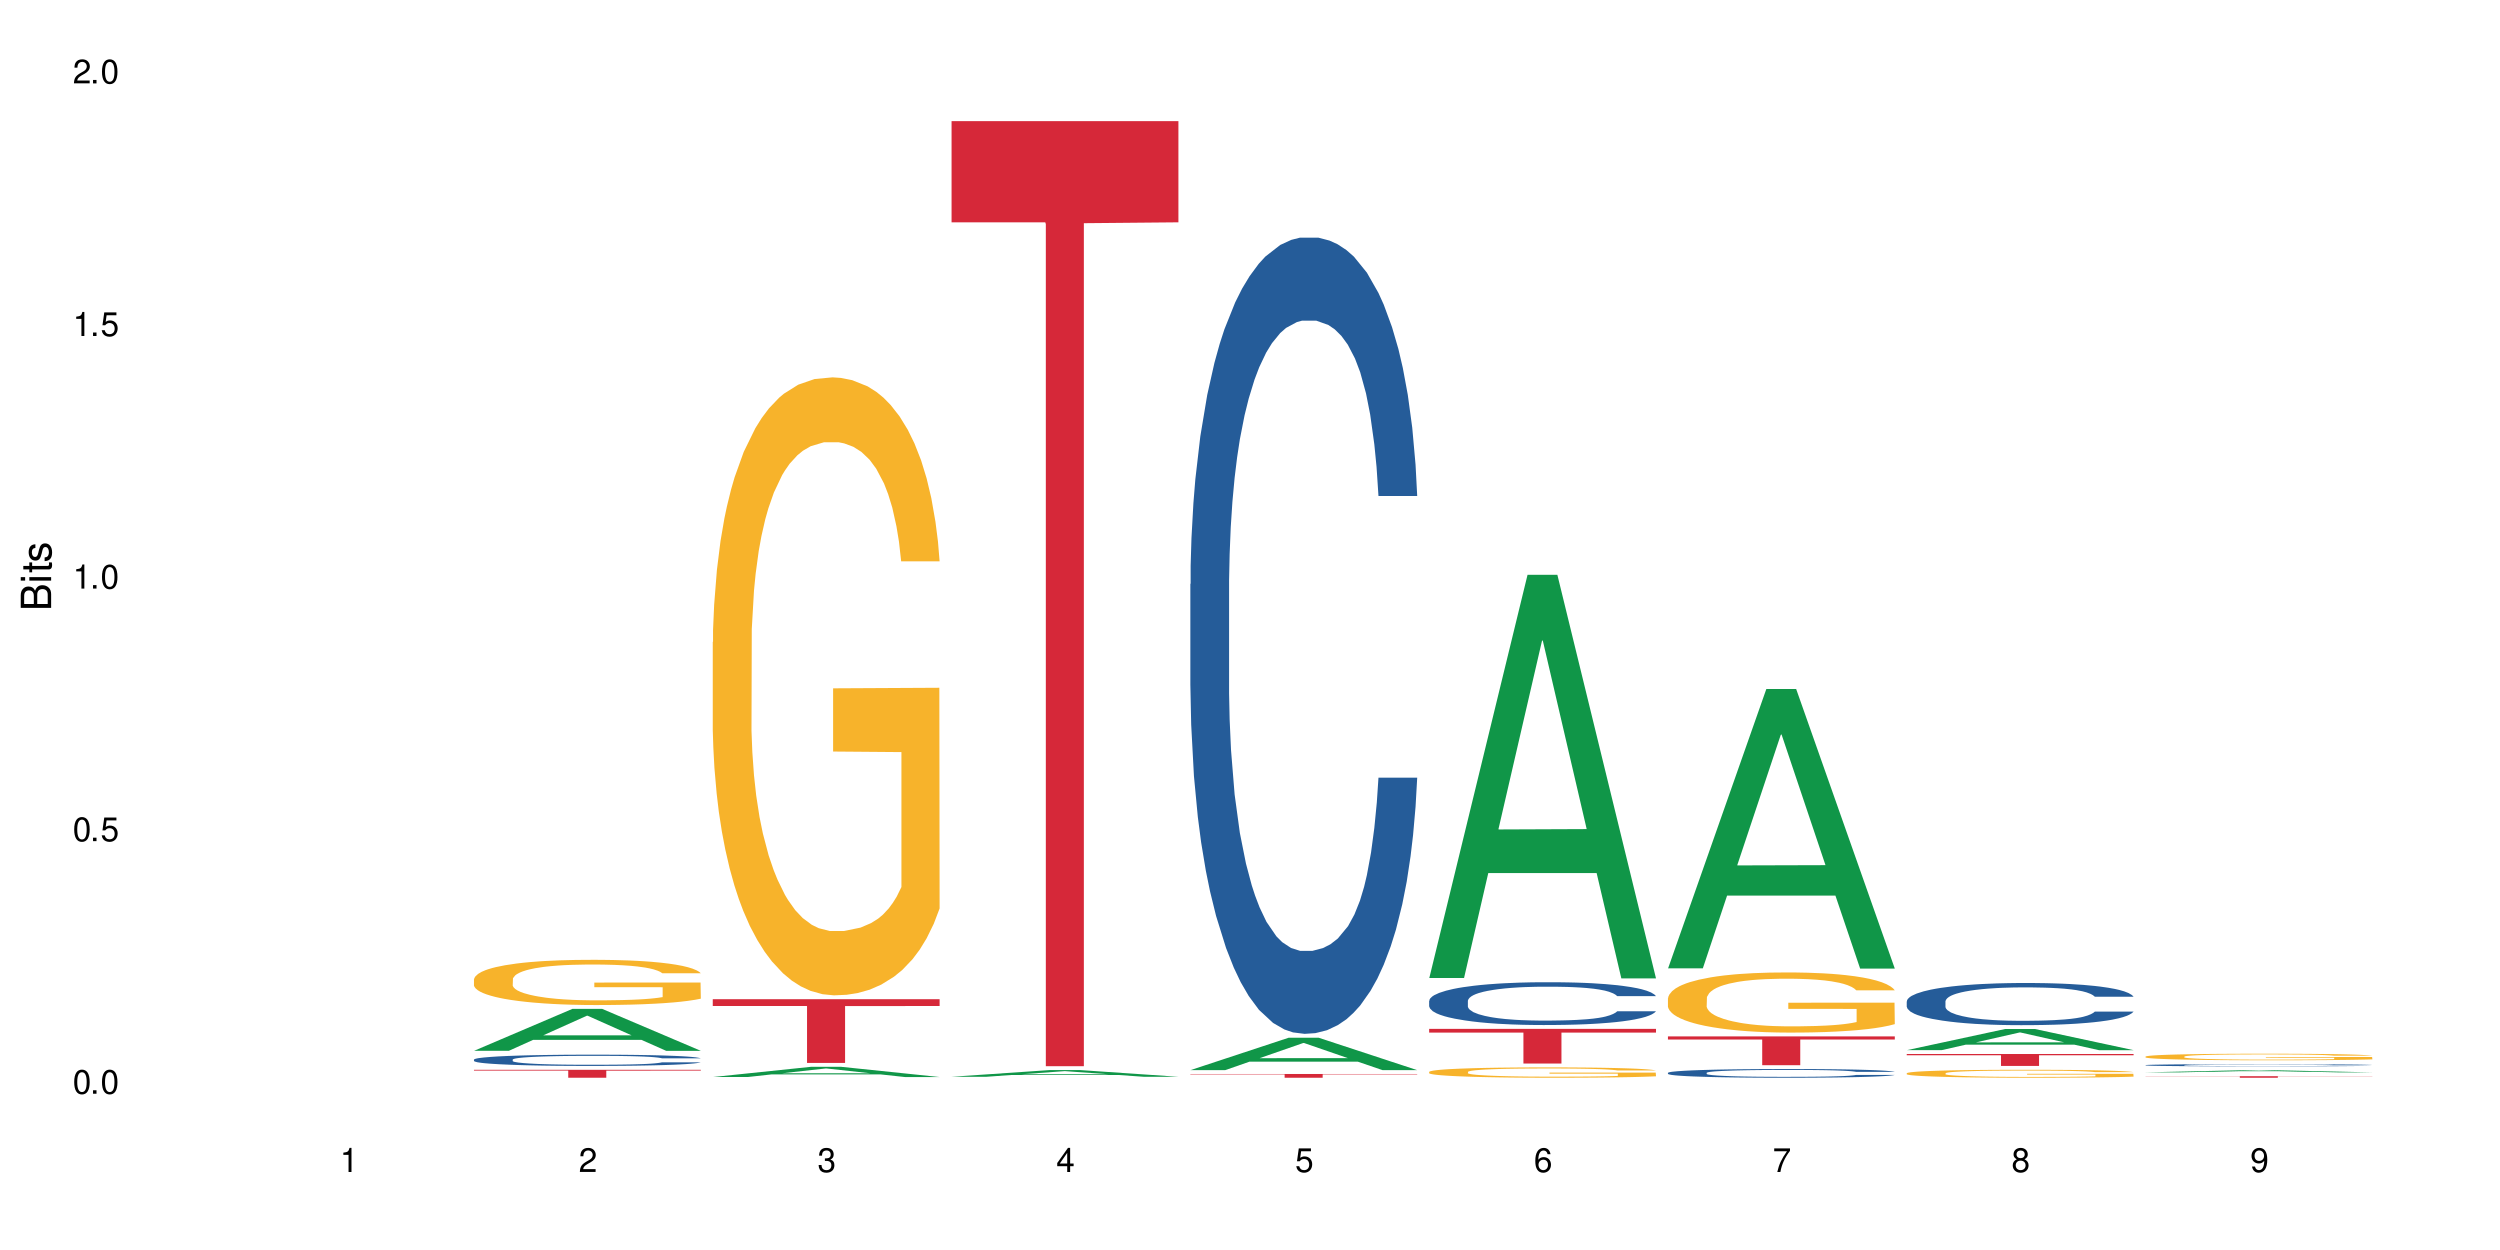 <?xml version="1.0" encoding="UTF-8"?>
<svg xmlns="http://www.w3.org/2000/svg" xmlns:xlink="http://www.w3.org/1999/xlink" width="720" height="360" viewBox="0 0 720 360">
<defs>
<g>
<g id="glyph-0-0">
</g>
<g id="glyph-0-1">
<path d="M 2.641 -6.938 C 2 -6.938 1.422 -6.656 1.078 -6.172 C 0.641 -5.562 0.406 -4.641 0.406 -3.359 C 0.406 -1.016 1.188 0.219 2.641 0.219 C 4.078 0.219 4.859 -1.016 4.859 -3.297 C 4.859 -4.641 4.656 -5.547 4.203 -6.172 C 3.844 -6.656 3.281 -6.938 2.641 -6.938 Z M 2.641 -6.188 C 3.547 -6.188 4 -5.25 4 -3.375 C 4 -1.406 3.562 -0.484 2.625 -0.484 C 1.734 -0.484 1.281 -1.438 1.281 -3.344 C 1.281 -5.25 1.734 -6.188 2.641 -6.188 Z M 2.641 -6.188 "/>
</g>
<g id="glyph-0-2">
<path d="M 1.828 -1 L 0.828 -1 L 0.828 0 L 1.828 0 Z M 1.828 -1 "/>
</g>
<g id="glyph-0-3">
<path d="M 4.562 -6.797 L 1.062 -6.797 L 0.547 -3.094 L 1.328 -3.094 C 1.719 -3.562 2.047 -3.734 2.578 -3.734 C 3.484 -3.734 4.062 -3.109 4.062 -2.094 C 4.062 -1.125 3.484 -0.531 2.578 -0.531 C 1.828 -0.531 1.375 -0.906 1.188 -1.672 L 0.328 -1.672 C 0.453 -1.109 0.547 -0.844 0.75 -0.594 C 1.125 -0.078 1.828 0.219 2.594 0.219 C 3.969 0.219 4.922 -0.781 4.922 -2.219 C 4.922 -3.562 4.031 -4.484 2.719 -4.484 C 2.25 -4.484 1.859 -4.359 1.469 -4.062 L 1.734 -5.969 L 4.562 -5.969 Z M 4.562 -6.797 "/>
</g>
<g id="glyph-0-4">
<path d="M 2.484 -4.938 L 2.484 0 L 3.328 0 L 3.328 -6.938 L 2.766 -6.938 C 2.469 -5.875 2.281 -5.734 0.984 -5.562 L 0.984 -4.938 Z M 2.484 -4.938 "/>
</g>
<g id="glyph-0-5">
<path d="M 4.859 -0.828 L 1.281 -0.828 C 1.359 -1.406 1.672 -1.781 2.5 -2.281 L 3.469 -2.828 C 4.406 -3.344 4.906 -4.062 4.906 -4.906 C 4.906 -5.484 4.672 -6.031 4.266 -6.406 C 3.859 -6.766 3.375 -6.938 2.719 -6.938 C 1.859 -6.938 1.219 -6.625 0.844 -6.031 C 0.609 -5.672 0.5 -5.234 0.484 -4.531 L 1.328 -4.531 C 1.359 -5.016 1.406 -5.281 1.531 -5.516 C 1.75 -5.938 2.188 -6.203 2.703 -6.203 C 3.469 -6.203 4.031 -5.641 4.031 -4.891 C 4.031 -4.344 3.719 -3.859 3.125 -3.516 L 2.234 -3 C 0.812 -2.172 0.406 -1.531 0.328 -0.016 L 4.859 -0.016 Z M 4.859 -0.828 "/>
</g>
<g id="glyph-0-6">
<path d="M 2.125 -3.188 L 2.578 -3.188 C 3.5 -3.188 3.984 -2.766 3.984 -1.922 C 3.984 -1.062 3.469 -0.531 2.594 -0.531 C 1.656 -0.531 1.203 -1 1.156 -2.016 L 0.312 -2.016 C 0.344 -1.453 0.438 -1.094 0.609 -0.781 C 0.953 -0.109 1.625 0.219 2.547 0.219 C 3.953 0.219 4.859 -0.625 4.859 -1.938 C 4.859 -2.828 4.516 -3.297 3.703 -3.594 C 4.344 -3.844 4.656 -4.328 4.656 -5.031 C 4.656 -6.219 3.875 -6.938 2.578 -6.938 C 1.203 -6.938 0.484 -6.172 0.453 -4.703 L 1.297 -4.703 C 1.312 -5.125 1.344 -5.359 1.453 -5.578 C 1.641 -5.969 2.062 -6.203 2.594 -6.203 C 3.344 -6.203 3.797 -5.75 3.797 -5 C 3.797 -4.516 3.609 -4.219 3.25 -4.047 C 3.016 -3.953 2.703 -3.922 2.125 -3.906 Z M 2.125 -3.188 "/>
</g>
<g id="glyph-0-7">
<path d="M 3.141 -1.672 L 3.141 0 L 3.984 0 L 3.984 -1.672 L 4.984 -1.672 L 4.984 -2.438 L 3.984 -2.438 L 3.984 -6.938 L 3.359 -6.938 L 0.266 -2.578 L 0.266 -1.672 Z M 3.141 -2.438 L 1 -2.438 L 3.141 -5.5 Z M 3.141 -2.438 "/>
</g>
<g id="glyph-0-8">
<path d="M 4.781 -5.125 C 4.609 -6.266 3.891 -6.938 2.844 -6.938 C 2.094 -6.938 1.422 -6.578 1.031 -5.953 C 0.594 -5.266 0.406 -4.422 0.406 -3.172 C 0.406 -2 0.578 -1.25 0.984 -0.641 C 1.359 -0.078 1.953 0.219 2.703 0.219 C 3.984 0.219 4.922 -0.75 4.922 -2.094 C 4.922 -3.375 4.062 -4.281 2.844 -4.281 C 2.172 -4.281 1.641 -4.031 1.281 -3.516 C 1.281 -5.234 1.828 -6.188 2.797 -6.188 C 3.391 -6.188 3.797 -5.797 3.938 -5.125 Z M 2.734 -3.531 C 3.547 -3.531 4.062 -2.953 4.062 -2.031 C 4.062 -1.156 3.484 -0.531 2.703 -0.531 C 1.922 -0.531 1.328 -1.188 1.328 -2.078 C 1.328 -2.938 1.906 -3.531 2.734 -3.531 Z M 2.734 -3.531 "/>
</g>
<g id="glyph-0-9">
<path d="M 4.984 -6.797 L 0.438 -6.797 L 0.438 -5.969 L 4.109 -5.969 C 2.5 -3.656 1.828 -2.234 1.328 0 L 2.219 0 C 2.594 -2.172 3.453 -4.047 4.984 -6.094 Z M 4.984 -6.797 "/>
</g>
<g id="glyph-0-10">
<path d="M 3.75 -3.656 C 4.469 -4.094 4.688 -4.438 4.688 -5.078 C 4.688 -6.172 3.844 -6.938 2.641 -6.938 C 1.438 -6.938 0.594 -6.172 0.594 -5.094 C 0.594 -4.438 0.812 -4.094 1.516 -3.656 C 0.734 -3.266 0.359 -2.703 0.359 -1.922 C 0.359 -0.656 1.281 0.219 2.641 0.219 C 3.984 0.219 4.922 -0.656 4.922 -1.922 C 4.922 -2.703 4.531 -3.266 3.75 -3.656 Z M 2.641 -6.188 C 3.359 -6.188 3.812 -5.75 3.812 -5.062 C 3.812 -4.406 3.344 -3.984 2.641 -3.984 C 1.922 -3.984 1.453 -4.406 1.453 -5.078 C 1.453 -5.75 1.922 -6.188 2.641 -6.188 Z M 2.641 -3.266 C 3.484 -3.266 4.062 -2.719 4.062 -1.906 C 4.062 -1.078 3.484 -0.531 2.625 -0.531 C 1.797 -0.531 1.219 -1.094 1.219 -1.906 C 1.219 -2.719 1.781 -3.266 2.641 -3.266 Z M 2.641 -3.266 "/>
</g>
<g id="glyph-0-11">
<path d="M 0.516 -1.578 C 0.672 -0.453 1.406 0.219 2.438 0.219 C 3.188 0.219 3.859 -0.141 4.266 -0.766 C 4.688 -1.453 4.891 -2.297 4.891 -3.547 C 4.891 -4.719 4.703 -5.453 4.312 -6.078 C 3.938 -6.641 3.344 -6.938 2.594 -6.938 C 1.297 -6.938 0.359 -5.969 0.359 -4.625 C 0.359 -3.344 1.234 -2.453 2.453 -2.453 C 3.094 -2.453 3.578 -2.672 4.016 -3.203 C 4 -1.484 3.469 -0.531 2.5 -0.531 C 1.906 -0.531 1.484 -0.906 1.359 -1.578 Z M 2.578 -6.203 C 3.375 -6.203 3.969 -5.531 3.969 -4.641 C 3.969 -3.797 3.391 -3.188 2.547 -3.188 C 1.734 -3.188 1.234 -3.766 1.234 -4.688 C 1.234 -5.562 1.797 -6.203 2.578 -6.203 Z M 2.578 -6.203 "/>
</g>
<g id="glyph-1-0">
</g>
<g id="glyph-1-1">
<path d="M 0 -0.953 L 0 -4.891 C 0 -5.719 -0.234 -6.344 -0.734 -6.797 C -1.188 -7.234 -1.812 -7.469 -2.5 -7.469 C -3.547 -7.469 -4.188 -7 -4.625 -5.875 C -4.984 -6.688 -5.625 -7.094 -6.531 -7.094 C -7.172 -7.094 -7.734 -6.859 -8.141 -6.391 C -8.562 -5.922 -8.75 -5.344 -8.75 -4.5 L -8.75 -0.953 Z M -4.984 -2.062 L -7.766 -2.062 L -7.766 -4.219 C -7.766 -4.844 -7.688 -5.203 -7.453 -5.5 C -7.219 -5.812 -6.859 -5.969 -6.375 -5.969 C -5.891 -5.969 -5.531 -5.812 -5.297 -5.5 C -5.062 -5.203 -4.984 -4.844 -4.984 -4.219 Z M -0.984 -2.062 L -4 -2.062 L -4 -4.781 C -4 -5.766 -3.438 -6.359 -2.484 -6.359 C -1.547 -6.359 -0.984 -5.766 -0.984 -4.781 Z M -0.984 -2.062 "/>
</g>
<g id="glyph-1-2">
<path d="M -6.281 -1.797 L -6.281 -0.797 L 0 -0.797 L 0 -1.797 Z M -8.75 -1.797 L -8.75 -0.797 L -7.484 -0.797 L -7.484 -1.797 Z M -8.75 -1.797 "/>
</g>
<g id="glyph-1-3">
<path d="M -6.281 -3.047 L -6.281 -2.016 L -8.016 -2.016 L -8.016 -1.016 L -6.281 -1.016 L -6.281 -0.172 L -5.469 -0.172 L -5.469 -1.016 L -0.719 -1.016 C -0.078 -1.016 0.281 -1.453 0.281 -2.234 C 0.281 -2.5 0.25 -2.719 0.188 -3.047 L -0.641 -3.047 C -0.609 -2.906 -0.594 -2.766 -0.594 -2.562 C -0.594 -2.141 -0.719 -2.016 -1.156 -2.016 L -5.469 -2.016 L -5.469 -3.047 Z M -6.281 -3.047 "/>
</g>
<g id="glyph-1-4">
<path d="M -4.531 -5.25 C -5.766 -5.25 -6.469 -4.422 -6.469 -2.969 C -6.469 -1.516 -5.719 -0.562 -4.547 -0.562 C -3.562 -0.562 -3.094 -1.062 -2.734 -2.562 L -2.516 -3.484 C -2.344 -4.188 -2.094 -4.469 -1.641 -4.469 C -1.047 -4.469 -0.641 -3.875 -0.641 -3 C -0.641 -2.453 -0.797 -2 -1.062 -1.75 C -1.25 -1.594 -1.422 -1.531 -1.875 -1.469 L -1.875 -0.406 C -0.422 -0.453 0.281 -1.266 0.281 -2.922 C 0.281 -4.5 -0.5 -5.516 -1.719 -5.516 C -2.656 -5.516 -3.172 -4.984 -3.469 -3.734 L -3.703 -2.766 C -3.891 -1.953 -4.156 -1.609 -4.594 -1.609 C -5.188 -1.609 -5.547 -2.125 -5.547 -2.938 C -5.547 -3.75 -5.203 -4.172 -4.531 -4.203 Z M -4.531 -5.25 "/>
</g>
</g>
</defs>
<rect x="-72" y="-36" width="864" height="432" fill="rgb(100%, 100%, 100%)" fill-opacity="1"/>
<path fill-rule="nonzero" fill="rgb(6.275%, 58.824%, 28.235%)" fill-opacity="1" d="M 136.504 302.629 L 136.574 302.617 L 164.844 290.559 L 173.43 290.559 L 201.836 302.641 L 191.855 302.641 L 184.738 299.484 L 153.535 299.484 L 146.555 302.629 L 136.504 302.629 L 156.535 298.18 L 181.875 298.168 L 169.242 292.531 L 169.102 292.52 L 168.961 292.555 L 156.469 298.168 L 156.535 298.18 Z M 136.504 302.629 "/>
<path fill-rule="nonzero" fill="rgb(14.51%, 36.078%, 60%)" fill-opacity="1" d="M 136.504 305.156 L 136.582 305.152 L 136.582 305.082 L 136.824 304.969 L 137.379 304.828 L 137.938 304.73 L 139.371 304.555 L 141.363 304.387 L 143.434 304.254 L 144.949 304.18 L 146.305 304.117 L 149.41 304.008 L 151.402 303.953 L 153.555 303.902 L 156.184 303.852 L 158.098 303.824 L 162.398 303.773 L 165.586 303.754 L 168.055 303.746 L 173.395 303.746 L 176.582 303.758 L 178.891 303.773 L 181.441 303.797 L 183.594 303.824 L 187.336 303.887 L 190.684 303.969 L 192.195 304.02 L 194.586 304.109 L 196.418 304.199 L 197.695 304.277 L 199.129 304.387 L 200.402 304.52 L 201.359 304.672 L 201.836 304.797 L 190.684 304.797 L 190.125 304.68 L 189.488 304.586 L 188.293 304.465 L 187.098 304.379 L 185.426 304.293 L 183.91 304.238 L 181.84 304.18 L 180.008 304.145 L 178.094 304.117 L 176.262 304.102 L 172.758 304.082 L 168.691 304.082 L 167.18 304.09 L 164.07 304.113 L 162.398 304.133 L 160.008 304.176 L 158.336 304.215 L 156.344 304.273 L 154.988 304.324 L 153.316 304.398 L 152.121 304.469 L 150.766 304.566 L 149.969 304.641 L 149.25 304.723 L 148.613 304.82 L 148.137 304.926 L 147.816 305.035 L 147.66 305.141 L 147.66 305.602 L 147.816 305.707 L 148.215 305.832 L 149.25 306.012 L 150.766 306.168 L 152.52 306.293 L 154.191 306.383 L 155.148 306.426 L 156.422 306.473 L 158.414 306.531 L 161.281 306.59 L 162.957 306.613 L 165.504 306.637 L 168.137 306.648 L 171.641 306.648 L 174.746 306.637 L 176.82 306.625 L 178.973 306.602 L 181.918 306.551 L 183.75 306.5 L 185.344 306.445 L 186.539 306.391 L 187.336 306.34 L 188.531 306.25 L 189.488 306.148 L 190.203 306.047 L 190.684 305.945 L 201.836 305.945 L 201.359 306.062 L 200.645 306.18 L 199.926 306.266 L 198.809 306.367 L 197.535 306.461 L 195.703 306.562 L 194.188 306.633 L 192.195 306.707 L 190.363 306.762 L 188.371 306.812 L 185.426 306.871 L 183.512 306.902 L 181.441 306.93 L 178.973 306.953 L 175.863 306.973 L 172.516 306.984 L 169.41 306.988 L 166.062 306.98 L 163.594 306.969 L 160.328 306.945 L 156.262 306.891 L 153.316 306.832 L 151.004 306.777 L 149.012 306.719 L 146.781 306.637 L 143.914 306.508 L 142.16 306.406 L 140.965 306.324 L 139.609 306.207 L 138.656 306.105 L 137.539 305.938 L 136.742 305.727 L 136.504 305.566 Z M 136.504 305.156 "/>
<path fill-rule="nonzero" fill="rgb(96.863%, 70.196%, 16.863%)" fill-opacity="1" d="M 136.504 282.004 L 136.582 281.992 L 136.582 281.754 L 136.902 281.219 L 137.699 280.48 L 138.734 279.875 L 139.852 279.398 L 140.566 279.148 L 141.762 278.793 L 142.797 278.531 L 145.426 277.996 L 148.773 277.496 L 150.605 277.281 L 152.68 277.078 L 155.625 276.852 L 156.98 276.77 L 161.125 276.578 L 165.824 276.461 L 171.004 276.426 L 173.395 276.438 L 176.66 276.484 L 181.121 276.613 L 183.672 276.734 L 185.664 276.852 L 187.734 277.008 L 190.285 277.246 L 192.676 277.531 L 194.586 277.816 L 196.5 278.172 L 198.094 278.555 L 199.449 278.969 L 200.645 279.469 L 201.359 279.887 L 201.836 280.301 L 190.762 280.301 L 190.125 279.887 L 189.41 279.566 L 188.215 279.172 L 187.02 278.887 L 185.824 278.66 L 183.594 278.352 L 181.68 278.16 L 179.289 277.996 L 176.98 277.887 L 174.348 277.816 L 172.758 277.793 L 168.535 277.793 L 164.707 277.875 L 162.477 277.969 L 160.883 278.066 L 158.652 278.246 L 157.301 278.387 L 156.504 278.48 L 154.113 278.852 L 152.52 279.184 L 151.641 279.41 L 150.527 279.766 L 149.73 280.09 L 148.852 280.562 L 148.375 280.922 L 147.738 281.73 L 147.66 283.871 L 147.898 284.324 L 148.375 284.812 L 149.012 285.238 L 149.969 285.691 L 150.926 286.039 L 152.598 286.5 L 154.031 286.809 L 155.148 287.012 L 157.301 287.336 L 158.176 287.441 L 160.246 287.656 L 162.398 287.82 L 165.027 287.965 L 167.02 288.035 L 170.207 288.094 L 174.27 288.094 L 179.051 288.023 L 182.078 287.93 L 184.148 287.832 L 185.504 287.75 L 187.176 287.621 L 188.371 287.5 L 189.488 287.371 L 190.844 287.168 L 190.844 284.324 L 171.164 284.312 L 171.164 282.98 L 201.758 282.969 L 201.836 287.621 L 200.164 287.941 L 198.094 288.25 L 196.102 288.488 L 194.031 288.691 L 191.082 288.918 L 188.691 289.059 L 185.027 289.227 L 181.68 289.332 L 178.176 289.402 L 175.066 289.441 L 171.402 289.453 L 168.137 289.43 L 164.629 289.355 L 161.84 289.262 L 159.289 289.141 L 156.742 288.988 L 153.555 288.738 L 151.484 288.535 L 149.332 288.285 L 147.18 287.988 L 145.27 287.668 L 143.992 287.418 L 142.719 287.133 L 141.363 286.773 L 140.09 286.371 L 139.133 286 L 138.258 285.586 L 137.617 285.191 L 136.98 284.656 L 136.664 284.23 L 136.504 283.859 Z M 136.504 282.004 "/>
<path fill-rule="nonzero" fill="rgb(83.922%, 15.686%, 22.353%)" fill-opacity="1" d="M 136.504 308.094 L 201.836 308.094 L 201.836 308.34 L 174.609 308.344 L 174.609 310.391 L 163.652 310.391 L 163.652 308.344 L 163.496 308.34 L 136.504 308.34 Z M 136.504 308.094 "/>
<path fill-rule="nonzero" fill="rgb(6.275%, 58.824%, 28.235%)" fill-opacity="1" d="M 205.277 310.184 L 205.348 310.18 L 233.617 307.238 L 242.203 307.238 L 270.609 310.188 L 260.629 310.188 L 253.508 309.418 L 222.309 309.418 L 215.328 310.184 L 205.277 310.184 L 225.309 309.098 L 250.648 309.098 L 238.012 307.719 L 237.875 307.715 L 237.734 307.727 L 225.238 309.098 L 225.309 309.098 Z M 205.277 310.184 "/>
<path fill-rule="nonzero" fill="rgb(96.863%, 70.196%, 16.863%)" fill-opacity="1" d="M 205.277 184.91 L 205.355 184.746 L 205.355 181.496 L 205.676 174.18 L 206.473 164.105 L 207.508 155.812 L 208.621 149.312 L 209.34 145.898 L 210.535 141.023 L 211.57 137.445 L 214.199 130.133 L 217.547 123.305 L 219.379 120.379 L 221.449 117.617 L 224.398 114.527 L 225.754 113.391 L 229.895 110.789 L 234.598 109.164 L 239.777 108.676 L 242.168 108.84 L 245.434 109.488 L 249.895 111.277 L 252.445 112.902 L 254.438 114.527 L 256.508 116.641 L 259.059 119.895 L 261.449 123.793 L 263.359 127.695 L 265.273 132.57 L 266.867 137.773 L 268.219 143.461 L 269.414 150.289 L 270.133 155.977 L 270.609 161.664 L 259.535 161.664 L 258.898 155.977 L 258.18 151.59 L 256.984 146.223 L 255.789 142.324 L 254.594 139.234 L 252.363 135.008 L 250.453 132.41 L 248.062 130.133 L 245.75 128.672 L 243.121 127.695 L 241.527 127.371 L 237.305 127.371 L 233.48 128.508 L 231.25 129.809 L 229.656 131.109 L 227.426 133.547 L 226.07 135.496 L 225.273 136.797 L 222.883 141.836 L 221.293 146.387 L 220.414 149.477 L 219.301 154.352 L 218.504 158.738 L 217.625 165.242 L 217.148 170.117 L 216.512 181.172 L 216.43 210.43 L 216.672 216.605 L 217.148 223.27 L 217.785 229.121 L 218.742 235.297 L 219.699 240.012 L 221.371 246.352 L 222.805 250.574 L 223.922 253.34 L 226.07 257.727 L 226.949 259.191 L 229.02 262.117 L 231.172 264.391 L 233.801 266.344 L 235.793 267.316 L 238.98 268.129 L 243.043 268.129 L 247.824 267.156 L 250.852 265.855 L 252.922 264.555 L 254.277 263.418 L 255.949 261.629 L 257.145 260.004 L 258.262 258.215 L 259.613 255.453 L 259.613 216.605 L 239.934 216.441 L 239.934 198.238 L 270.531 198.074 L 270.609 261.629 L 268.938 266.016 L 266.867 270.242 L 264.875 273.496 L 262.801 276.258 L 259.855 279.348 L 257.465 281.297 L 253.801 283.57 L 250.453 285.035 L 246.945 286.012 L 243.84 286.496 L 240.176 286.66 L 236.906 286.336 L 233.402 285.359 L 230.613 284.059 L 228.062 282.434 L 225.516 280.32 L 222.328 276.906 L 220.254 274.145 L 218.105 270.73 L 215.953 266.668 L 214.039 262.277 L 212.766 258.867 L 211.492 254.965 L 210.137 250.09 L 208.863 244.562 L 207.906 239.523 L 207.027 233.836 L 206.391 228.469 L 205.754 221.156 L 205.438 215.305 L 205.277 210.266 Z M 205.277 184.91 "/>
<path fill-rule="nonzero" fill="rgb(83.922%, 15.686%, 22.353%)" fill-opacity="1" d="M 205.277 287.766 L 270.609 287.766 L 270.609 289.73 L 243.383 289.75 L 243.383 306.129 L 232.426 306.129 L 232.426 289.766 L 232.266 289.73 L 205.277 289.73 Z M 205.277 287.766 "/>
<path fill-rule="nonzero" fill="rgb(6.275%, 58.824%, 28.235%)" fill-opacity="1" d="M 274.051 310.113 L 274.117 310.109 L 302.387 308.176 L 310.973 308.176 L 339.383 310.113 L 329.402 310.113 L 322.281 309.609 L 291.082 309.609 L 284.102 310.113 L 274.051 310.113 L 294.082 309.398 L 319.422 309.398 L 306.785 308.492 L 306.645 308.492 L 306.508 308.496 L 294.012 309.398 L 294.082 309.398 Z M 274.051 310.113 "/>
<path fill-rule="nonzero" fill="rgb(83.922%, 15.686%, 22.353%)" fill-opacity="1" d="M 274.051 34.891 L 339.383 34.891 L 339.383 64.027 L 312.152 64.281 L 312.152 307.07 L 301.199 307.07 L 301.199 64.539 L 301.039 64.027 L 274.051 64.027 Z M 274.051 34.891 "/>
<path fill-rule="nonzero" fill="rgb(6.275%, 58.824%, 28.235%)" fill-opacity="1" d="M 342.82 308.195 L 342.891 308.184 L 371.16 298.859 L 379.746 298.859 L 408.156 308.203 L 398.176 308.203 L 391.055 305.762 L 359.852 305.762 L 352.875 308.195 L 342.82 308.195 L 362.855 304.754 L 388.191 304.746 L 375.559 300.383 L 375.418 300.375 L 375.281 300.402 L 362.785 304.746 L 362.855 304.754 Z M 342.82 308.195 "/>
<path fill-rule="nonzero" fill="rgb(14.51%, 36.078%, 60%)" fill-opacity="1" d="M 342.82 168.219 L 342.902 168.008 L 342.902 162.977 L 343.141 155.012 L 343.699 144.953 L 344.258 138.035 L 345.691 125.668 L 347.684 113.723 L 349.754 104.5 L 351.266 99.051 L 352.621 94.859 L 355.73 87.102 L 357.723 83.121 L 359.871 79.559 L 362.5 75.992 L 364.414 73.898 L 368.715 70.543 L 371.902 69.078 L 374.375 68.449 L 379.711 68.449 L 382.898 69.285 L 385.211 70.336 L 387.758 72.012 L 389.91 73.898 L 393.656 78.508 L 397 84.379 L 398.516 87.73 L 400.906 94.23 L 402.738 100.516 L 404.012 105.969 L 405.445 113.723 L 406.723 123.152 L 407.68 133.844 L 408.156 142.855 L 397 142.855 L 396.445 134.473 L 395.805 127.977 L 394.609 119.383 L 393.414 113.305 L 391.742 107.223 L 390.23 103.242 L 388.156 99.258 L 386.324 96.746 L 384.414 94.859 L 382.578 93.602 L 379.074 92.344 L 375.012 92.344 L 373.496 92.762 L 370.391 94.438 L 368.715 95.906 L 366.324 98.84 L 364.652 101.566 L 362.66 105.758 L 361.305 109.32 L 359.633 114.77 L 358.438 119.59 L 357.082 126.508 L 356.285 131.746 L 355.57 137.617 L 354.934 144.535 L 354.453 151.871 L 354.137 159.625 L 353.977 167.172 L 353.977 199.66 L 354.137 207.203 L 354.535 216.008 L 355.57 228.793 L 357.082 239.902 L 358.836 248.703 L 360.508 254.992 L 361.465 257.926 L 362.742 261.281 L 364.734 265.473 L 367.602 269.664 L 369.273 271.34 L 371.824 273.02 L 374.453 273.855 L 377.957 273.855 L 381.066 273.02 L 383.137 271.969 L 385.289 270.293 L 388.238 266.73 L 390.07 263.375 L 391.664 259.395 L 392.859 255.414 L 393.656 252.059 L 394.852 245.562 L 395.805 238.434 L 396.523 231.098 L 397 223.973 L 408.156 223.973 L 407.68 232.355 L 406.961 240.531 L 406.242 246.609 L 405.129 253.945 L 403.852 260.441 L 402.02 267.777 L 400.508 272.598 L 398.516 277.84 L 396.684 281.82 L 394.691 285.387 L 391.742 289.578 L 389.832 291.672 L 387.758 293.559 L 385.289 295.234 L 382.18 296.703 L 378.836 297.543 L 375.727 297.75 L 372.383 297.332 L 369.91 296.492 L 366.645 294.605 L 362.582 290.836 L 359.633 286.852 L 357.324 282.871 L 355.332 278.68 L 353.102 273.02 L 350.23 263.797 L 348.48 256.668 L 347.285 250.801 L 345.93 242.625 L 344.973 235.289 L 343.859 223.555 L 343.062 208.672 L 342.82 197.145 Z M 342.82 168.219 "/>
<path fill-rule="nonzero" fill="rgb(83.922%, 15.686%, 22.353%)" fill-opacity="1" d="M 342.82 309.309 L 408.156 309.309 L 408.156 309.426 L 380.926 309.426 L 380.926 310.391 L 369.973 310.391 L 369.973 309.426 L 342.82 309.426 Z M 342.82 309.309 "/>
<path fill-rule="nonzero" fill="rgb(6.275%, 58.824%, 28.235%)" fill-opacity="1" d="M 411.594 281.672 L 411.664 281.562 L 439.934 165.535 L 448.52 165.535 L 476.93 281.781 L 466.945 281.781 L 459.828 251.438 L 428.625 251.438 L 421.645 281.672 L 411.594 281.672 L 431.629 238.883 L 456.965 238.777 L 444.332 184.527 L 444.191 184.418 L 444.051 184.746 L 431.559 238.777 L 431.629 238.883 Z M 411.594 281.672 "/>
<path fill-rule="nonzero" fill="rgb(14.51%, 36.078%, 60%)" fill-opacity="1" d="M 411.594 288.25 L 411.676 288.238 L 411.676 287.969 L 411.914 287.539 L 412.473 287 L 413.027 286.629 L 414.461 285.961 L 416.453 285.32 L 418.527 284.824 L 420.039 284.531 L 421.395 284.309 L 424.5 283.891 L 426.492 283.676 L 428.645 283.484 L 431.273 283.293 L 433.188 283.18 L 437.488 283 L 440.676 282.922 L 443.145 282.887 L 448.484 282.887 L 451.672 282.934 L 453.98 282.988 L 456.531 283.078 L 458.684 283.18 L 462.426 283.43 L 465.773 283.742 L 467.289 283.926 L 469.68 284.273 L 471.512 284.609 L 472.785 284.902 L 474.219 285.32 L 475.496 285.828 L 476.449 286.402 L 476.93 286.887 L 465.773 286.887 L 465.215 286.438 L 464.578 286.086 L 463.383 285.625 L 462.188 285.297 L 460.516 284.973 L 459 284.758 L 456.93 284.543 L 455.098 284.41 L 453.184 284.309 L 451.352 284.238 L 447.848 284.172 L 443.785 284.172 L 442.27 284.195 L 439.164 284.285 L 437.488 284.363 L 435.098 284.52 L 433.426 284.668 L 431.434 284.895 L 430.078 285.086 L 428.406 285.379 L 427.211 285.637 L 425.855 286.008 L 425.059 286.289 L 424.344 286.605 L 423.707 286.977 L 423.227 287.371 L 422.91 287.789 L 422.75 288.191 L 422.75 289.938 L 422.91 290.344 L 423.309 290.816 L 424.344 291.504 L 425.855 292.102 L 427.609 292.574 L 429.281 292.914 L 430.238 293.07 L 431.512 293.25 L 433.504 293.477 L 436.375 293.699 L 438.047 293.789 L 440.598 293.879 L 443.227 293.926 L 446.73 293.926 L 449.84 293.879 L 451.91 293.824 L 454.062 293.734 L 457.008 293.543 L 458.844 293.363 L 460.438 293.148 L 461.629 292.934 L 462.426 292.754 L 463.621 292.406 L 464.578 292.023 L 465.297 291.629 L 465.773 291.246 L 476.93 291.246 L 476.449 291.695 L 475.734 292.137 L 475.016 292.461 L 473.902 292.855 L 472.625 293.203 L 470.793 293.598 L 469.281 293.859 L 467.289 294.141 L 465.457 294.355 L 463.465 294.547 L 460.516 294.77 L 458.602 294.883 L 456.531 294.984 L 454.062 295.074 L 450.953 295.152 L 447.609 295.199 L 444.5 295.211 L 441.152 295.188 L 438.684 295.141 L 435.418 295.039 L 431.355 294.84 L 428.406 294.625 L 426.094 294.41 L 424.105 294.184 L 421.871 293.879 L 419.004 293.387 L 417.25 293.004 L 416.055 292.688 L 414.703 292.246 L 413.746 291.852 L 412.629 291.223 L 411.832 290.422 L 411.594 289.805 Z M 411.594 288.25 "/>
<path fill-rule="nonzero" fill="rgb(96.863%, 70.196%, 16.863%)" fill-opacity="1" d="M 411.594 308.688 L 411.676 308.684 L 411.676 308.629 L 411.992 308.508 L 412.789 308.336 L 413.824 308.199 L 414.941 308.09 L 415.656 308.031 L 416.852 307.949 L 417.891 307.891 L 420.52 307.77 L 423.863 307.656 L 425.695 307.605 L 427.77 307.559 L 430.715 307.508 L 432.07 307.488 L 436.215 307.445 L 440.914 307.418 L 446.094 307.41 L 448.484 307.41 L 451.75 307.422 L 456.211 307.453 L 458.762 307.48 L 460.754 307.508 L 462.824 307.543 L 465.375 307.598 L 467.766 307.664 L 469.68 307.727 L 471.59 307.809 L 473.184 307.898 L 474.539 307.992 L 475.734 308.105 L 476.449 308.203 L 476.93 308.297 L 465.855 308.297 L 465.215 308.203 L 464.5 308.129 L 463.305 308.039 L 462.109 307.973 L 460.914 307.922 L 458.684 307.852 L 456.77 307.809 L 454.379 307.77 L 452.07 307.746 L 449.441 307.727 L 447.848 307.723 L 443.625 307.723 L 439.801 307.742 L 437.57 307.762 L 435.977 307.785 L 433.746 307.824 L 432.391 307.859 L 431.594 307.879 L 429.203 307.965 L 427.609 308.039 L 426.734 308.094 L 425.617 308.176 L 424.82 308.246 L 423.945 308.355 L 423.465 308.438 L 422.828 308.625 L 422.75 309.113 L 422.988 309.215 L 423.465 309.328 L 424.105 309.426 L 425.059 309.531 L 426.016 309.609 L 427.688 309.715 L 429.125 309.785 L 430.238 309.832 L 432.391 309.906 L 433.266 309.93 L 435.336 309.98 L 437.488 310.016 L 440.117 310.051 L 442.109 310.066 L 445.297 310.078 L 449.359 310.078 L 454.141 310.062 L 457.168 310.043 L 459.242 310.02 L 460.594 310 L 462.27 309.973 L 463.465 309.945 L 464.578 309.914 L 465.934 309.867 L 465.934 309.215 L 446.254 309.215 L 446.254 308.91 L 476.848 308.906 L 476.93 309.973 L 475.254 310.043 L 473.184 310.113 L 471.191 310.168 L 469.121 310.215 L 466.172 310.266 L 463.781 310.301 L 460.117 310.34 L 456.77 310.363 L 453.266 310.379 L 450.156 310.387 L 446.492 310.391 L 443.227 310.383 L 439.719 310.367 L 436.93 310.348 L 434.383 310.32 L 431.832 310.285 L 428.645 310.227 L 426.574 310.18 L 424.422 310.125 L 422.27 310.055 L 420.359 309.98 L 419.082 309.926 L 417.809 309.859 L 416.453 309.777 L 415.18 309.684 L 414.223 309.602 L 413.348 309.504 L 412.711 309.414 L 412.074 309.293 L 411.754 309.195 L 411.594 309.109 Z M 411.594 308.688 "/>
<path fill-rule="nonzero" fill="rgb(83.922%, 15.686%, 22.353%)" fill-opacity="1" d="M 411.594 296.316 L 476.93 296.316 L 476.93 297.387 L 449.699 297.395 L 449.699 306.305 L 438.746 306.305 L 438.746 297.402 L 438.586 297.387 L 411.594 297.387 Z M 411.594 296.316 "/>
<path fill-rule="nonzero" fill="rgb(6.275%, 58.824%, 28.235%)" fill-opacity="1" d="M 480.367 278.879 L 480.438 278.805 L 508.707 198.426 L 517.293 198.426 L 545.703 278.957 L 535.719 278.957 L 528.602 257.934 L 497.398 257.934 L 490.418 278.879 L 480.367 278.879 L 500.398 249.238 L 525.738 249.164 L 513.105 211.582 L 512.965 211.508 L 512.824 211.734 L 500.332 249.164 L 500.398 249.238 Z M 480.367 278.879 "/>
<path fill-rule="nonzero" fill="rgb(14.51%, 36.078%, 60%)" fill-opacity="1" d="M 480.367 308.973 L 480.445 308.969 L 480.445 308.914 L 480.688 308.828 L 481.242 308.715 L 481.801 308.641 L 483.234 308.504 L 485.227 308.375 L 487.301 308.273 L 488.812 308.215 L 490.168 308.168 L 493.273 308.082 L 495.266 308.039 L 497.418 308 L 500.047 307.961 L 501.961 307.938 L 506.262 307.902 L 509.449 307.887 L 511.918 307.879 L 517.258 307.879 L 520.445 307.887 L 522.754 307.898 L 525.305 307.918 L 527.457 307.938 L 531.199 307.988 L 534.547 308.051 L 536.059 308.09 L 538.449 308.16 L 540.285 308.23 L 541.559 308.289 L 542.992 308.375 L 544.266 308.477 L 545.223 308.594 L 545.703 308.691 L 534.547 308.691 L 533.988 308.602 L 533.352 308.531 L 532.156 308.438 L 530.961 308.371 L 529.289 308.305 L 527.773 308.258 L 525.703 308.215 L 523.871 308.188 L 521.957 308.168 L 520.125 308.152 L 516.621 308.141 L 512.555 308.141 L 511.043 308.145 L 507.934 308.164 L 506.262 308.18 L 503.871 308.211 L 502.199 308.242 L 500.207 308.285 L 498.852 308.324 L 497.18 308.387 L 495.984 308.438 L 494.629 308.516 L 493.832 308.57 L 493.117 308.637 L 492.477 308.711 L 492 308.793 L 491.68 308.875 L 491.523 308.961 L 491.523 309.316 L 491.68 309.398 L 492.078 309.496 L 493.117 309.633 L 494.629 309.758 L 496.383 309.852 L 498.055 309.922 L 499.012 309.953 L 500.285 309.992 L 502.277 310.035 L 505.145 310.082 L 506.82 310.102 L 509.367 310.117 L 512 310.129 L 515.504 310.129 L 518.613 310.117 L 520.684 310.109 L 522.836 310.09 L 525.781 310.051 L 527.613 310.012 L 529.207 309.969 L 530.402 309.926 L 531.199 309.891 L 532.395 309.816 L 533.352 309.738 L 534.07 309.66 L 534.547 309.582 L 545.703 309.582 L 545.223 309.672 L 544.508 309.762 L 543.789 309.828 L 542.672 309.91 L 541.398 309.98 L 539.566 310.062 L 538.051 310.113 L 536.059 310.172 L 534.227 310.215 L 532.234 310.254 L 529.289 310.301 L 527.375 310.324 L 525.305 310.344 L 522.836 310.363 L 519.727 310.379 L 516.379 310.387 L 513.273 310.391 L 509.926 310.387 L 507.457 310.375 L 504.191 310.355 L 500.125 310.312 L 497.18 310.27 L 494.867 310.227 L 492.875 310.18 L 490.645 310.117 L 487.777 310.02 L 486.023 309.941 L 484.828 309.875 L 483.473 309.785 L 482.52 309.707 L 481.402 309.578 L 480.605 309.414 L 480.367 309.289 Z M 480.367 308.973 "/>
<path fill-rule="nonzero" fill="rgb(96.863%, 70.196%, 16.863%)" fill-opacity="1" d="M 480.367 287.484 L 480.445 287.469 L 480.445 287.152 L 480.766 286.438 L 481.562 285.457 L 482.598 284.652 L 483.715 284.02 L 484.43 283.688 L 485.625 283.211 L 486.66 282.863 L 489.289 282.152 L 492.637 281.488 L 494.469 281.203 L 496.543 280.934 L 499.488 280.633 L 500.844 280.523 L 504.988 280.27 L 509.688 280.109 L 514.867 280.062 L 517.258 280.078 L 520.523 280.141 L 524.984 280.316 L 527.535 280.473 L 529.527 280.633 L 531.598 280.84 L 534.148 281.156 L 536.539 281.535 L 538.449 281.914 L 540.363 282.387 L 541.957 282.895 L 543.312 283.449 L 544.508 284.113 L 545.223 284.668 L 545.703 285.219 L 534.625 285.219 L 533.988 284.668 L 533.273 284.238 L 532.078 283.719 L 530.883 283.336 L 529.688 283.039 L 527.457 282.625 L 525.543 282.371 L 523.152 282.152 L 520.844 282.008 L 518.215 281.914 L 516.621 281.883 L 512.398 281.883 L 508.574 281.992 L 506.34 282.121 L 504.746 282.246 L 502.516 282.484 L 501.164 282.672 L 500.367 282.801 L 497.977 283.289 L 496.383 283.734 L 495.504 284.035 L 494.391 284.508 L 493.594 284.938 L 492.719 285.57 L 492.238 286.043 L 491.602 287.117 L 491.523 289.965 L 491.762 290.566 L 492.238 291.215 L 492.875 291.785 L 493.832 292.387 L 494.789 292.848 L 496.461 293.465 L 497.895 293.875 L 499.012 294.145 L 501.164 294.57 L 502.039 294.715 L 504.109 294.996 L 506.262 295.219 L 508.891 295.41 L 510.883 295.504 L 514.07 295.582 L 518.133 295.582 L 522.914 295.488 L 525.941 295.363 L 528.012 295.234 L 529.367 295.125 L 531.039 294.949 L 532.234 294.793 L 533.352 294.617 L 534.707 294.348 L 534.707 290.566 L 515.027 290.551 L 515.027 288.781 L 545.621 288.766 L 545.703 294.949 L 544.027 295.379 L 541.957 295.789 L 539.965 296.105 L 537.895 296.375 L 534.945 296.676 L 532.555 296.863 L 528.891 297.086 L 525.543 297.23 L 522.039 297.324 L 518.93 297.371 L 515.266 297.387 L 512 297.355 L 508.492 297.262 L 505.703 297.133 L 503.156 296.977 L 500.605 296.77 L 497.418 296.438 L 495.348 296.168 L 493.195 295.836 L 491.043 295.441 L 489.133 295.016 L 487.855 294.68 L 486.582 294.301 L 485.227 293.828 L 483.953 293.289 L 482.996 292.797 L 482.121 292.246 L 481.484 291.723 L 480.844 291.012 L 480.527 290.441 L 480.367 289.949 Z M 480.367 287.484 "/>
<path fill-rule="nonzero" fill="rgb(83.922%, 15.686%, 22.353%)" fill-opacity="1" d="M 480.367 298.492 L 545.703 298.492 L 545.703 299.379 L 518.473 299.387 L 518.473 306.773 L 507.516 306.773 L 507.516 299.395 L 507.359 299.379 L 480.367 299.379 Z M 480.367 298.492 "/>
<path fill-rule="nonzero" fill="rgb(6.275%, 58.824%, 28.235%)" fill-opacity="1" d="M 549.141 302.445 L 549.211 302.438 L 577.48 296.355 L 586.066 296.355 L 614.473 302.449 L 604.492 302.449 L 597.371 300.859 L 566.172 300.859 L 559.191 302.445 L 549.141 302.445 L 569.172 300.203 L 594.512 300.195 L 581.875 297.352 L 581.738 297.344 L 581.598 297.363 L 569.102 300.195 L 569.172 300.203 Z M 549.141 302.445 "/>
<path fill-rule="nonzero" fill="rgb(14.51%, 36.078%, 60%)" fill-opacity="1" d="M 549.141 288.395 L 549.219 288.383 L 549.219 288.117 L 549.457 287.695 L 550.016 287.164 L 550.574 286.797 L 552.008 286.141 L 554 285.508 L 556.07 285.02 L 557.586 284.734 L 558.941 284.512 L 562.047 284.102 L 564.039 283.891 L 566.191 283.703 L 568.82 283.512 L 570.73 283.402 L 575.035 283.223 L 578.223 283.148 L 580.691 283.113 L 586.031 283.113 L 589.215 283.156 L 591.527 283.215 L 594.078 283.301 L 596.227 283.402 L 599.973 283.645 L 603.32 283.957 L 604.832 284.133 L 607.223 284.477 L 609.055 284.809 L 610.332 285.098 L 611.766 285.508 L 613.039 286.008 L 613.996 286.574 L 614.473 287.051 L 603.32 287.051 L 602.762 286.609 L 602.125 286.262 L 600.93 285.809 L 599.734 285.488 L 598.062 285.164 L 596.547 284.953 L 594.477 284.742 L 592.645 284.609 L 590.73 284.512 L 588.898 284.445 L 585.391 284.379 L 581.328 284.379 L 579.816 284.398 L 576.707 284.488 L 575.035 284.566 L 572.645 284.723 L 570.973 284.867 L 568.98 285.086 L 567.625 285.277 L 565.953 285.566 L 564.758 285.82 L 563.402 286.188 L 562.605 286.465 L 561.887 286.773 L 561.25 287.141 L 560.773 287.527 L 560.453 287.938 L 560.293 288.34 L 560.293 290.059 L 560.453 290.457 L 560.852 290.922 L 561.887 291.598 L 563.402 292.188 L 565.156 292.652 L 566.828 292.984 L 567.785 293.141 L 569.059 293.32 L 571.051 293.539 L 573.918 293.762 L 575.594 293.852 L 578.141 293.941 L 580.77 293.984 L 584.277 293.984 L 587.383 293.941 L 589.457 293.883 L 591.605 293.797 L 594.555 293.605 L 596.387 293.43 L 597.98 293.219 L 599.176 293.008 L 599.973 292.832 L 601.168 292.488 L 602.125 292.109 L 602.84 291.723 L 603.32 291.344 L 614.473 291.344 L 613.996 291.789 L 613.277 292.219 L 612.562 292.543 L 611.445 292.93 L 610.172 293.273 L 608.34 293.664 L 606.824 293.918 L 604.832 294.195 L 603 294.406 L 601.008 294.594 L 598.062 294.816 L 596.148 294.926 L 594.078 295.027 L 591.605 295.117 L 588.5 295.191 L 585.152 295.238 L 582.047 295.25 L 578.699 295.227 L 576.23 295.184 L 572.965 295.082 L 568.898 294.883 L 565.953 294.672 L 563.641 294.461 L 561.648 294.238 L 559.418 293.941 L 556.551 293.453 L 554.797 293.074 L 553.602 292.766 L 552.246 292.332 L 551.293 291.941 L 550.176 291.32 L 549.379 290.535 L 549.141 289.926 Z M 549.141 288.395 "/>
<path fill-rule="nonzero" fill="rgb(96.863%, 70.196%, 16.863%)" fill-opacity="1" d="M 549.141 309.078 L 549.219 309.074 L 549.219 309.031 L 549.539 308.938 L 550.336 308.809 L 551.371 308.703 L 552.484 308.617 L 553.203 308.574 L 554.398 308.512 L 555.434 308.465 L 558.062 308.371 L 561.41 308.281 L 563.242 308.246 L 565.312 308.211 L 568.262 308.168 L 569.617 308.156 L 573.758 308.121 L 578.461 308.102 L 583.641 308.094 L 586.031 308.098 L 589.297 308.105 L 593.758 308.129 L 596.309 308.148 L 598.301 308.168 L 600.371 308.195 L 602.922 308.238 L 605.312 308.289 L 607.223 308.34 L 609.137 308.402 L 610.73 308.469 L 612.082 308.543 L 613.277 308.629 L 613.996 308.703 L 614.473 308.777 L 603.398 308.777 L 602.762 308.703 L 602.043 308.648 L 600.848 308.578 L 599.652 308.527 L 598.461 308.488 L 596.227 308.434 L 594.316 308.398 L 591.926 308.371 L 589.613 308.352 L 586.984 308.34 L 585.391 308.336 L 581.168 308.336 L 577.344 308.348 L 575.113 308.367 L 573.52 308.383 L 571.289 308.414 L 569.934 308.441 L 569.137 308.457 L 566.75 308.523 L 565.156 308.582 L 564.277 308.621 L 563.164 308.684 L 562.367 308.738 L 561.488 308.824 L 561.012 308.887 L 560.375 309.027 L 560.293 309.406 L 560.535 309.484 L 561.012 309.57 L 561.648 309.648 L 562.605 309.727 L 563.562 309.789 L 565.234 309.871 L 566.668 309.926 L 567.785 309.961 L 569.934 310.016 L 570.812 310.035 L 572.883 310.074 L 575.035 310.102 L 577.664 310.129 L 579.656 310.141 L 582.844 310.152 L 586.906 310.152 L 591.688 310.137 L 594.715 310.121 L 596.785 310.105 L 598.141 310.09 L 599.812 310.066 L 601.008 310.047 L 602.125 310.023 L 603.48 309.988 L 603.48 309.484 L 583.797 309.484 L 583.797 309.25 L 614.395 309.246 L 614.473 310.066 L 612.801 310.125 L 610.73 310.18 L 608.738 310.219 L 606.664 310.254 L 603.719 310.297 L 601.328 310.32 L 597.664 310.352 L 594.316 310.367 L 590.809 310.383 L 587.703 310.387 L 584.039 310.391 L 580.77 310.387 L 577.266 310.375 L 574.477 310.355 L 571.926 310.336 L 569.379 310.309 L 566.191 310.266 L 564.117 310.227 L 561.969 310.184 L 559.816 310.133 L 557.902 310.074 L 556.629 310.031 L 555.355 309.98 L 554 309.918 L 552.727 309.848 L 551.77 309.781 L 550.895 309.707 L 550.254 309.641 L 549.617 309.543 L 549.301 309.469 L 549.141 309.406 Z M 549.141 309.078 "/>
<path fill-rule="nonzero" fill="rgb(83.922%, 15.686%, 22.353%)" fill-opacity="1" d="M 549.141 303.559 L 614.473 303.559 L 614.473 303.926 L 587.246 303.926 L 587.246 306.988 L 576.289 306.988 L 576.289 303.93 L 576.129 303.926 L 549.141 303.926 Z M 549.141 303.559 "/>
<path fill-rule="nonzero" fill="rgb(6.275%, 58.824%, 28.235%)" fill-opacity="1" d="M 617.914 308.844 L 617.98 308.84 L 646.25 308.219 L 654.836 308.219 L 683.246 308.844 L 673.266 308.844 L 666.145 308.68 L 634.945 308.68 L 627.965 308.844 L 617.914 308.844 L 637.945 308.613 L 663.285 308.613 L 650.648 308.32 L 650.371 308.32 L 637.875 308.613 L 637.945 308.613 Z M 617.914 308.844 "/>
<path fill-rule="nonzero" fill="rgb(14.51%, 36.078%, 60%)" fill-opacity="1" d="M 617.914 306.75 L 617.992 306.75 L 617.992 306.734 L 618.23 306.711 L 618.789 306.684 L 619.348 306.664 L 620.781 306.629 L 622.773 306.598 L 624.844 306.57 L 626.359 306.555 L 627.711 306.543 L 630.82 306.523 L 632.812 306.512 L 634.965 306.5 L 637.594 306.492 L 639.504 306.484 L 643.809 306.477 L 646.996 306.473 L 649.465 306.469 L 654.801 306.469 L 657.988 306.473 L 660.301 306.477 L 662.852 306.48 L 665 306.484 L 668.746 306.5 L 672.094 306.516 L 673.605 306.523 L 675.996 306.543 L 677.828 306.559 L 679.102 306.574 L 680.539 306.598 L 681.812 306.625 L 682.77 306.652 L 683.246 306.68 L 672.094 306.68 L 671.535 306.656 L 670.898 306.637 L 669.703 306.613 L 668.508 306.594 L 666.832 306.578 L 665.32 306.566 L 663.246 306.555 L 661.414 306.551 L 659.504 306.543 L 657.672 306.539 L 654.164 306.535 L 650.102 306.535 L 648.586 306.539 L 645.48 306.543 L 643.809 306.547 L 641.418 306.555 L 639.742 306.562 L 637.75 306.574 L 636.398 306.586 L 634.723 306.602 L 633.527 306.613 L 632.176 306.633 L 631.379 306.648 L 630.66 306.664 L 630.023 306.684 L 629.547 306.703 L 629.227 306.727 L 629.066 306.746 L 629.066 306.836 L 629.227 306.859 L 629.625 306.883 L 630.66 306.918 L 632.176 306.949 L 633.926 306.973 L 635.602 306.992 L 636.559 307 L 637.832 307.008 L 639.824 307.02 L 642.691 307.031 L 644.363 307.039 L 646.914 307.043 L 656.156 307.043 L 658.227 307.039 L 660.379 307.035 L 663.328 307.023 L 665.16 307.016 L 666.754 307.004 L 668.746 306.984 L 669.941 306.965 L 670.898 306.945 L 671.613 306.926 L 672.094 306.906 L 683.246 306.906 L 682.77 306.93 L 682.051 306.953 L 681.336 306.969 L 680.219 306.988 L 678.945 307.008 L 677.113 307.027 L 675.598 307.039 L 673.605 307.055 L 671.773 307.066 L 669.781 307.078 L 666.832 307.09 L 664.922 307.094 L 662.852 307.102 L 660.379 307.105 L 657.273 307.109 L 653.926 307.109 L 650.82 307.113 L 647.473 307.109 L 645.004 307.109 L 641.734 307.102 L 637.672 307.094 L 634.723 307.082 L 632.414 307.07 L 630.422 307.059 L 628.191 307.043 L 625.324 307.016 L 623.57 306.996 L 622.375 306.98 L 621.02 306.957 L 620.062 306.938 L 618.949 306.902 L 618.152 306.863 L 617.914 306.828 Z M 617.914 306.75 "/>
<path fill-rule="nonzero" fill="rgb(96.863%, 70.196%, 16.863%)" fill-opacity="1" d="M 617.914 304.281 L 617.992 304.281 L 617.992 304.246 L 618.312 304.168 L 619.109 304.062 L 620.145 303.973 L 621.258 303.902 L 621.977 303.867 L 623.172 303.816 L 624.207 303.777 L 626.836 303.699 L 630.184 303.629 L 632.016 303.598 L 634.086 303.566 L 637.035 303.535 L 638.391 303.523 L 642.531 303.496 L 647.234 303.477 L 652.414 303.473 L 654.801 303.473 L 658.07 303.48 L 662.531 303.5 L 665.082 303.516 L 667.074 303.535 L 669.145 303.559 L 671.695 303.59 L 674.082 303.633 L 675.996 303.676 L 677.91 303.727 L 679.5 303.781 L 680.855 303.844 L 682.051 303.914 L 682.77 303.977 L 683.246 304.035 L 672.172 304.035 L 671.535 303.977 L 670.816 303.93 L 669.621 303.871 L 668.426 303.828 L 667.23 303.797 L 665 303.754 L 663.09 303.723 L 660.699 303.699 L 658.387 303.684 L 655.758 303.676 L 654.164 303.672 L 649.941 303.672 L 646.117 303.684 L 643.887 303.695 L 642.293 303.711 L 640.062 303.738 L 638.707 303.758 L 637.91 303.77 L 635.52 303.824 L 633.926 303.871 L 633.051 303.906 L 631.934 303.957 L 631.141 304.004 L 630.262 304.074 L 629.785 304.125 L 629.148 304.242 L 629.066 304.555 L 629.305 304.621 L 629.785 304.691 L 630.422 304.754 L 631.379 304.816 L 632.332 304.867 L 634.008 304.934 L 635.441 304.98 L 636.559 305.008 L 638.707 305.055 L 639.586 305.07 L 641.656 305.102 L 643.809 305.129 L 646.438 305.148 L 648.43 305.16 L 651.617 305.168 L 655.68 305.168 L 660.461 305.156 L 663.488 305.145 L 665.559 305.129 L 666.914 305.117 L 668.586 305.098 L 669.781 305.082 L 670.898 305.062 L 672.25 305.031 L 672.25 304.621 L 652.57 304.617 L 652.57 304.426 L 683.168 304.422 L 683.246 305.098 L 681.574 305.145 L 679.5 305.188 L 677.512 305.223 L 675.438 305.254 L 672.492 305.285 L 670.102 305.309 L 666.434 305.332 L 663.09 305.348 L 659.582 305.355 L 656.477 305.363 L 652.809 305.363 L 649.543 305.359 L 646.039 305.352 L 643.25 305.336 L 640.699 305.32 L 638.148 305.297 L 634.965 305.262 L 632.891 305.23 L 630.742 305.195 L 628.59 305.152 L 626.676 305.105 L 625.402 305.07 L 624.129 305.027 L 622.773 304.977 L 621.496 304.918 L 620.543 304.863 L 619.664 304.801 L 619.027 304.746 L 618.391 304.668 L 618.07 304.605 L 617.914 304.551 Z M 617.914 304.281 "/>
<path fill-rule="nonzero" fill="rgb(83.922%, 15.686%, 22.353%)" fill-opacity="1" d="M 617.914 309.949 L 683.246 309.949 L 683.246 309.996 L 656.016 309.996 L 656.016 310.391 L 645.062 310.391 L 645.062 309.996 L 617.914 309.996 Z M 617.914 309.949 "/>
<g fill="rgb(0%, 0%, 0%)" fill-opacity="1">
<use xlink:href="#glyph-0-1" x="20.965" y="314.993"/>
<use xlink:href="#glyph-0-2" x="25.965" y="314.993"/>
<use xlink:href="#glyph-0-1" x="28.965" y="314.993"/>
</g>
<g fill="rgb(0%, 0%, 0%)" fill-opacity="1">
<use xlink:href="#glyph-0-1" x="20.965" y="242.251"/>
<use xlink:href="#glyph-0-2" x="25.965" y="242.251"/>
<use xlink:href="#glyph-0-3" x="28.965" y="242.251"/>
</g>
<g fill="rgb(0%, 0%, 0%)" fill-opacity="1">
<use xlink:href="#glyph-0-4" x="20.965" y="169.509"/>
<use xlink:href="#glyph-0-2" x="25.965" y="169.509"/>
<use xlink:href="#glyph-0-1" x="28.965" y="169.509"/>
</g>
<g fill="rgb(0%, 0%, 0%)" fill-opacity="1">
<use xlink:href="#glyph-0-4" x="20.965" y="96.767"/>
<use xlink:href="#glyph-0-2" x="25.965" y="96.767"/>
<use xlink:href="#glyph-0-3" x="28.965" y="96.767"/>
</g>
<g fill="rgb(0%, 0%, 0%)" fill-opacity="1">
<use xlink:href="#glyph-0-5" x="20.965" y="24.024"/>
<use xlink:href="#glyph-0-2" x="25.965" y="24.024"/>
<use xlink:href="#glyph-0-1" x="28.965" y="24.024"/>
</g>
<g fill="rgb(0%, 0%, 0%)" fill-opacity="1">
<use xlink:href="#glyph-0-4" x="97.898" y="337.532"/>
</g>
<g fill="rgb(0%, 0%, 0%)" fill-opacity="1">
<use xlink:href="#glyph-0-5" x="166.672" y="337.532"/>
</g>
<g fill="rgb(0%, 0%, 0%)" fill-opacity="1">
<use xlink:href="#glyph-0-6" x="235.445" y="337.532"/>
</g>
<g fill="rgb(0%, 0%, 0%)" fill-opacity="1">
<use xlink:href="#glyph-0-7" x="304.215" y="337.532"/>
</g>
<g fill="rgb(0%, 0%, 0%)" fill-opacity="1">
<use xlink:href="#glyph-0-3" x="372.988" y="337.532"/>
</g>
<g fill="rgb(0%, 0%, 0%)" fill-opacity="1">
<use xlink:href="#glyph-0-8" x="441.762" y="337.532"/>
</g>
<g fill="rgb(0%, 0%, 0%)" fill-opacity="1">
<use xlink:href="#glyph-0-9" x="510.535" y="337.532"/>
</g>
<g fill="rgb(0%, 0%, 0%)" fill-opacity="1">
<use xlink:href="#glyph-0-10" x="579.309" y="337.532"/>
</g>
<g fill="rgb(0%, 0%, 0%)" fill-opacity="1">
<use xlink:href="#glyph-0-11" x="648.078" y="337.532"/>
</g>
<g fill="rgb(0%, 0%, 0%)" fill-opacity="1">
<use xlink:href="#glyph-1-1" x="14.725" y="176.012"/>
<use xlink:href="#glyph-1-2" x="14.725" y="168.012"/>
<use xlink:href="#glyph-1-3" x="14.725" y="165.012"/>
<use xlink:href="#glyph-1-4" x="14.725" y="162.012"/>
</g>
</svg>
